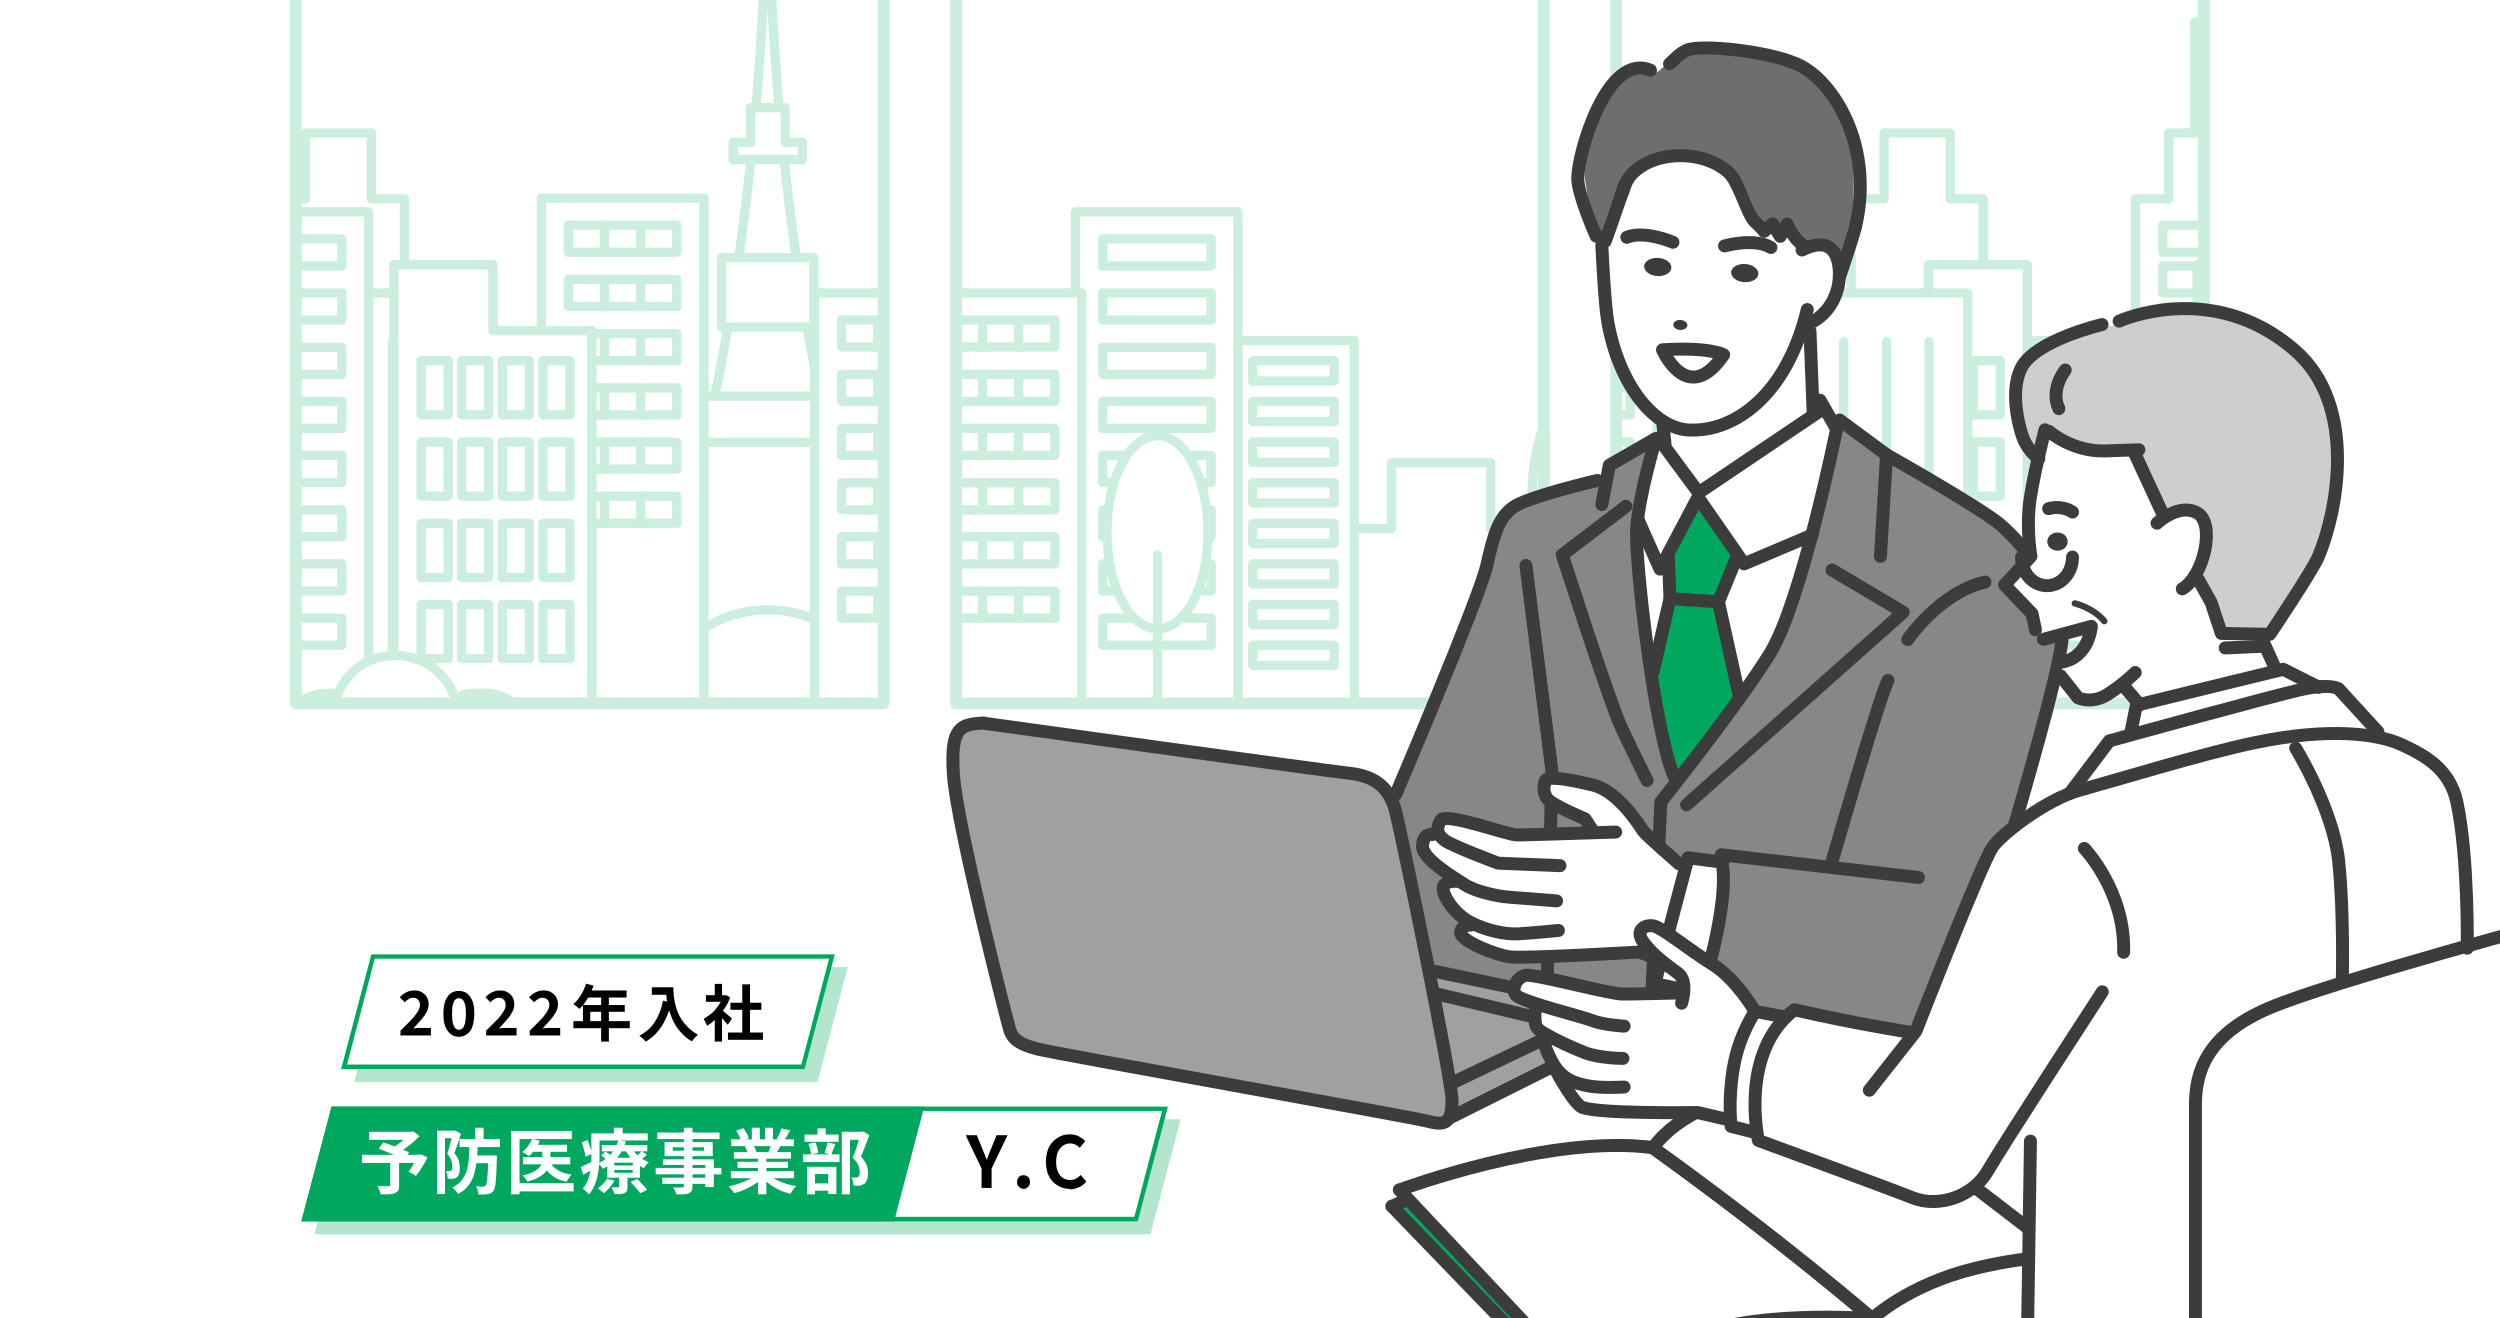 <?xml version="1.0" encoding="UTF-8"?>
<svg id="b" xmlns="http://www.w3.org/2000/svg" xmlns:xlink="http://www.w3.org/1999/xlink" version="1.1" viewBox="0 0 1100 580">
  <defs>
    <style>
      .cls-1 {
        clip-path: url(#clippath);
      }

      .cls-2, .cls-3, .cls-4, .cls-5, .cls-6 {
        fill: none;
      }

      .cls-2, .cls-7, .cls-8, .cls-9, .cls-10, .cls-11, .cls-12, .cls-13, .cls-14 {
        stroke-width: 0px;
      }

      .cls-15, .cls-16, .cls-3, .cls-4, .cls-17, .cls-18, .cls-5, .cls-6 {
        stroke-linecap: round;
        stroke-linejoin: round;
      }

      .cls-15, .cls-3, .cls-4 {
        stroke: #00a85f;
      }

      .cls-15, .cls-4 {
        stroke-width: 4.1px;
      }

      .cls-15, .cls-17, .cls-13 {
        fill: #fff;
      }

      .cls-16, .cls-17, .cls-18, .cls-5, .cls-6 {
        stroke: #3c3c3c;
      }

      .cls-16, .cls-17, .cls-18, .cls-6 {
        stroke-width: 5.7px;
      }

      .cls-16, .cls-9 {
        fill: #00a85f;
      }

      .cls-3 {
        stroke-width: 5.2px;
      }

      .cls-19 {
        clip-path: url(#clippath-1);
      }

      .cls-20 {
        clip-path: url(#clippath-3);
      }

      .cls-21 {
        clip-path: url(#clippath-2);
      }

      .cls-7 {
        fill: #000;
      }

      .cls-8 {
        fill: #6e6e6e;
      }

      .cls-10 {
        fill: #878787;
      }

      .cls-22 {
        opacity: .2;
      }

      .cls-23 {
        opacity: .3;
      }

      .cls-11 {
        fill: #3c3c3c;
      }

      .cls-12 {
        fill: #cdcecd;
      }

      .cls-18 {
        fill: #a0a0a0;
      }

      .cls-5 {
        stroke-width: 2.8px;
      }

      .cls-14 {
        fill: url(#h);
      }
    </style>
    <clipPath id="clippath">
      <rect class="cls-2" width="1100" height="580"/>
    </clipPath>
    <clipPath id="clippath-1">
      <rect class="cls-2" x="420.7" y="-40" width="258.6" height="349.5"/>
    </clipPath>
    <clipPath id="clippath-2">
      <rect class="cls-2" x="130.2" y="-40" width="258.6" height="349.5"/>
    </clipPath>
    <clipPath id="clippath-3">
      <rect class="cls-2" x="711.1" y="-40" width="258.6" height="349.5"/>
    </clipPath>
    <pattern id="h" x="0" y="0" width="16" height="16" patternTransform="translate(-12952.3 -12444.5) rotate(-45) scale(.5 -.5)" patternUnits="userSpaceOnUse" viewBox="0 0 16 16">
      <g>
        <rect class="cls-2" width="16" height="16"/>
        <rect class="cls-2" width="16" height="16"/>
        <circle class="cls-9" cx="8" cy="8" r="4.5"/>
      </g>
    </pattern>
  </defs>
  <g class="cls-1">
    <g>
      <g class="cls-22">
        <g class="cls-19">
          <g>
            <polygon class="cls-15" points="612.3 232.6 612.3 203.6 655.9 203.6 655.9 232.6 692.2 232.6 692.2 319.7 655.9 319.7 612.3 319.7 576.1 319.7 576.1 232.6 612.3 232.6"/>
            <rect class="cls-15" x="542.3" y="149.8" width="53.6" height="169.9"/>
            <rect class="cls-15" x="551.2" y="158.7" width="35.8" height="8.9"/>
            <rect class="cls-15" x="551.2" y="176.6" width="35.8" height="8.9"/>
            <rect class="cls-15" x="551.2" y="194.5" width="35.8" height="8.9"/>
            <rect class="cls-15" x="551.2" y="212.4" width="35.8" height="8.9"/>
            <rect class="cls-15" x="551.2" y="230.3" width="35.8" height="8.9"/>
            <rect class="cls-15" x="551.2" y="248.1" width="35.8" height="8.9"/>
            <rect class="cls-15" x="551.2" y="266" width="35.8" height="8.9"/>
            <rect class="cls-15" x="551.2" y="283.9" width="35.8" height="8.9"/>
            <rect class="cls-15" x="708.1" y="99.7" width="82.5" height="220"/>
            <rect class="cls-15" x="758.5" y="113.4" width="18.3" height="13.8"/>
            <rect class="cls-15" x="740.2" y="113.4" width="18.3" height="13.8"/>
            <rect class="cls-15" x="721.8" y="113.4" width="18.3" height="13.8"/>
            <rect class="cls-15" x="758.5" y="140.9" width="18.3" height="13.8"/>
            <rect class="cls-15" x="740.2" y="140.9" width="18.3" height="13.8"/>
            <rect class="cls-15" x="721.8" y="140.9" width="18.3" height="13.8"/>
            <rect class="cls-15" x="758.5" y="168.4" width="18.3" height="13.8"/>
            <rect class="cls-15" x="740.2" y="168.4" width="18.3" height="13.8"/>
            <rect class="cls-15" x="721.8" y="168.4" width="18.3" height="13.8"/>
            <rect class="cls-15" x="758.5" y="195.9" width="18.3" height="13.8"/>
            <rect class="cls-15" x="740.2" y="195.9" width="18.3" height="13.8"/>
            <rect class="cls-15" x="721.8" y="195.9" width="18.3" height="13.8"/>
            <rect class="cls-15" x="758.5" y="223.4" width="18.3" height="13.8"/>
            <rect class="cls-15" x="740.2" y="223.4" width="18.3" height="13.8"/>
            <rect class="cls-15" x="721.8" y="223.4" width="18.3" height="13.8"/>
            <rect class="cls-15" x="758.5" y="250.9" width="18.3" height="13.8"/>
            <rect class="cls-15" x="740.2" y="250.9" width="18.3" height="13.8"/>
            <rect class="cls-15" x="721.8" y="250.9" width="18.3" height="13.8"/>
            <rect class="cls-15" x="473.2" y="93.2" width="71.5" height="226.5"/>
            <rect class="cls-15" x="485.2" y="105.1" width="47.7" height="11.9"/>
            <rect class="cls-15" x="485.2" y="128.9" width="47.7" height="11.9"/>
            <rect class="cls-15" x="485.2" y="152.8" width="47.7" height="11.9"/>
            <rect class="cls-15" x="485.2" y="176.6" width="47.7" height="11.9"/>
            <rect class="cls-15" x="485.2" y="200.4" width="47.7" height="11.9"/>
            <rect class="cls-15" x="485.2" y="224.3" width="47.7" height="11.9"/>
            <rect class="cls-15" x="485.2" y="248.1" width="47.7" height="11.9"/>
            <rect class="cls-15" x="485.2" y="272" width="47.7" height="11.9"/>
            <rect class="cls-15" x="404.5" y="128.9" width="71.5" height="190.7"/>
            <rect class="cls-15" x="416.4" y="140.8" width="15.9" height="11.9"/>
            <rect class="cls-15" x="432.3" y="140.8" width="15.9" height="11.9"/>
            <rect class="cls-15" x="448.2" y="140.8" width="15.9" height="11.9"/>
            <rect class="cls-15" x="416.4" y="164.7" width="15.9" height="11.9"/>
            <rect class="cls-15" x="432.3" y="164.7" width="15.9" height="11.9"/>
            <rect class="cls-15" x="448.2" y="164.7" width="15.9" height="11.9"/>
            <rect class="cls-15" x="416.4" y="188.5" width="15.9" height="11.9"/>
            <rect class="cls-15" x="432.3" y="188.5" width="15.9" height="11.9"/>
            <rect class="cls-15" x="448.2" y="188.5" width="15.9" height="11.9"/>
            <rect class="cls-15" x="416.4" y="212.4" width="15.9" height="11.9"/>
            <rect class="cls-15" x="432.3" y="212.4" width="15.9" height="11.9"/>
            <rect class="cls-15" x="448.2" y="212.4" width="15.9" height="11.9"/>
            <rect class="cls-15" x="416.4" y="236.2" width="15.9" height="11.9"/>
            <rect class="cls-15" x="432.3" y="236.2" width="15.9" height="11.9"/>
            <rect class="cls-15" x="448.2" y="236.2" width="15.9" height="11.9"/>
            <rect class="cls-15" x="416.4" y="260.1" width="15.9" height="11.9"/>
            <rect class="cls-15" x="432.3" y="260.1" width="15.9" height="11.9"/>
            <rect class="cls-15" x="448.2" y="260.1" width="15.9" height="11.9"/>
            <path class="cls-13" d="M700,267.4c-14.5,0-25.9-21.8-25.9-49.7s11.4-49.7,25.9-49.7,25.9,21.8,25.9,49.7-11.4,49.7-25.9,49.7Z"/>
            <path class="cls-9" d="M700,170c13.2,0,23.8,21.4,23.8,47.7s-10.7,47.7-23.8,47.7-23.8-21.4-23.8-47.7,10.7-47.7,23.8-47.7M700,165.9c-8,0-15.3,5.8-20.5,16.2-4.8,9.6-7.4,22.2-7.4,35.5s2.6,26,7.4,35.5c5.2,10.5,12.5,16.2,20.5,16.2s15.3-5.8,20.5-16.2c4.8-9.6,7.4-22.2,7.4-35.5s-2.6-26-7.4-35.5c-5.2-10.5-12.5-16.2-20.5-16.2h0Z"/>
            <line class="cls-4" x1="700" y1="229.6" x2="700" y2="324.9"/>
            <path class="cls-13" d="M509.3,276.5c-12.5,0-22.2-18.6-22.2-42.4s9.8-42.4,22.2-42.4,22.2,18.6,22.2,42.4-9.8,42.4-22.2,42.4h0Z"/>
            <path class="cls-9" d="M509.3,193.8c11.1,0,20.2,18.1,20.2,40.4s-9,40.4-20.2,40.4-20.2-18.1-20.2-40.4,9-40.4,20.2-40.4M509.3,189.7c-7,0-13.4,5-17.9,14.1-4.1,8.2-6.3,19-6.3,30.4s2.2,22.2,6.3,30.4c4.5,9.1,10.9,14.1,17.9,14.1s13.4-5,17.9-14.1c4.1-8.2,6.3-19,6.3-30.4s-2.2-22.2-6.3-30.4c-4.5-9.1-10.9-14.1-17.9-14.1h0Z"/>
            <line class="cls-4" x1="509.3" y1="244.2" x2="509.3" y2="324.9"/>
          </g>
        </g>
        <g class="cls-21">
          <g>
            <polygon class="cls-15" points="163.4 87.5 163.4 58.5 134.4 58.5 134.4 87.5 119.8 87.5 119.8 319.7 177.9 319.7 177.9 87.5 163.4 87.5"/>
            <path class="cls-15" d="M269.3,319.7h17.1c0-28.4,23-51.4,51.4-51.4s51.4,23,51.4,51.4h17.1s-68.6-128.5-68.6-394.1c0,265.6-68.5,394.1-68.5,394.1h0Z"/>
            <rect class="cls-15" x="307.4" y="174.3" width="60.9" height="20.3"/>
            <rect class="cls-15" x="317.5" y="113.4" width="40.6" height="30.5"/>
            <polygon class="cls-15" points="345.5 62.6 345.5 47.4 330.2 47.4 330.2 62.6 322.6 62.6 322.6 70.2 330.2 70.2 345.5 70.2 353.1 70.2 353.1 62.6 345.5 62.6"/>
            <rect class="cls-15" x="358.4" y="128.9" width="71.5" height="190.7"/>
            <rect class="cls-15" x="370.3" y="140.8" width="15.9" height="11.9"/>
            <rect class="cls-15" x="386.2" y="140.8" width="15.9" height="11.9"/>
            <rect class="cls-15" x="402.1" y="140.8" width="15.9" height="11.9"/>
            <rect class="cls-15" x="370.3" y="164.7" width="15.9" height="11.9"/>
            <rect class="cls-15" x="386.2" y="164.7" width="15.9" height="11.9"/>
            <rect class="cls-15" x="402.1" y="164.7" width="15.9" height="11.9"/>
            <rect class="cls-15" x="370.3" y="188.5" width="15.9" height="11.9"/>
            <rect class="cls-15" x="386.2" y="188.5" width="15.9" height="11.9"/>
            <rect class="cls-15" x="402.1" y="188.5" width="15.9" height="11.9"/>
            <rect class="cls-15" x="370.3" y="212.4" width="15.9" height="11.9"/>
            <rect class="cls-15" x="386.2" y="212.4" width="15.9" height="11.9"/>
            <rect class="cls-15" x="402.1" y="212.4" width="15.9" height="11.9"/>
            <rect class="cls-15" x="370.3" y="236.2" width="15.9" height="11.9"/>
            <rect class="cls-15" x="386.2" y="236.2" width="15.9" height="11.9"/>
            <rect class="cls-15" x="402.1" y="236.2" width="15.9" height="11.9"/>
            <rect class="cls-15" x="370.3" y="260.1" width="15.9" height="11.9"/>
            <rect class="cls-15" x="386.2" y="260.1" width="15.9" height="11.9"/>
            <rect class="cls-15" x="402.1" y="260.1" width="15.9" height="11.9"/>
            <rect class="cls-15" x="238.2" y="87.2" width="71.5" height="232.4"/>
            <rect class="cls-15" x="250.1" y="99.1" width="15.9" height="11.9"/>
            <rect class="cls-15" x="266" y="99.1" width="15.9" height="11.9"/>
            <rect class="cls-15" x="281.9" y="99.1" width="15.9" height="11.9"/>
            <rect class="cls-15" x="250.1" y="123" width="15.9" height="11.9"/>
            <rect class="cls-15" x="266" y="123" width="15.9" height="11.9"/>
            <rect class="cls-15" x="281.9" y="123" width="15.9" height="11.9"/>
            <rect class="cls-15" x="250.1" y="146.8" width="15.9" height="11.9"/>
            <rect class="cls-15" x="266" y="146.8" width="15.9" height="11.9"/>
            <rect class="cls-15" x="281.9" y="146.8" width="15.9" height="11.9"/>
            <rect class="cls-15" x="250.1" y="170.7" width="15.9" height="11.9"/>
            <rect class="cls-15" x="266" y="170.7" width="15.9" height="11.9"/>
            <rect class="cls-15" x="281.9" y="170.7" width="15.9" height="11.9"/>
            <rect class="cls-15" x="250.1" y="194.5" width="15.9" height="11.9"/>
            <rect class="cls-15" x="266" y="194.5" width="15.9" height="11.9"/>
            <rect class="cls-15" x="281.9" y="194.5" width="15.9" height="11.9"/>
            <rect class="cls-15" x="250.1" y="218.3" width="15.9" height="11.9"/>
            <rect class="cls-15" x="266" y="218.3" width="15.9" height="11.9"/>
            <rect class="cls-15" x="281.9" y="218.3" width="15.9" height="11.9"/>
            <rect class="cls-15" x="118.1" y="128.9" width="71.5" height="190.7"/>
            <line class="cls-4" x1="135" y1="150.4" x2="135" y2="319.7"/>
            <line class="cls-4" x1="153.8" y1="150.4" x2="153.8" y2="319.7"/>
            <line class="cls-4" x1="172.6" y1="150.4" x2="172.6" y2="319.7"/>
            <polygon class="cls-15" points="216.9 116.5 216.9 145.5 260.4 145.5 260.4 319.7 173.3 319.7 173.3 160 173.3 145.5 173.3 116.5 216.9 116.5"/>
            <rect class="cls-15" x="238.9" y="158.7" width="11.9" height="23.8"/>
            <rect class="cls-15" x="221" y="158.7" width="11.9" height="23.8"/>
            <rect class="cls-15" x="203.1" y="158.7" width="11.9" height="23.8"/>
            <rect class="cls-15" x="185.3" y="158.7" width="11.9" height="23.8"/>
            <rect class="cls-15" x="238.9" y="194.5" width="11.9" height="23.8"/>
            <rect class="cls-15" x="221" y="194.5" width="11.9" height="23.8"/>
            <rect class="cls-15" x="203.1" y="194.5" width="11.9" height="23.8"/>
            <rect class="cls-15" x="185.3" y="194.5" width="11.9" height="23.8"/>
            <rect class="cls-15" x="238.9" y="230.3" width="11.9" height="23.8"/>
            <rect class="cls-15" x="221" y="230.3" width="11.9" height="23.8"/>
            <rect class="cls-15" x="203.1" y="230.3" width="11.9" height="23.8"/>
            <rect class="cls-15" x="185.3" y="230.3" width="11.9" height="23.8"/>
            <rect class="cls-15" x="238.9" y="266" width="11.9" height="23.8"/>
            <rect class="cls-15" x="221" y="266" width="11.9" height="23.8"/>
            <rect class="cls-15" x="203.1" y="266" width="11.9" height="23.8"/>
            <rect class="cls-15" x="185.3" y="266" width="11.9" height="23.8"/>
            <rect class="cls-15" x="90.7" y="93.2" width="71.5" height="226.5"/>
            <rect class="cls-15" x="102.7" y="105.1" width="47.7" height="11.9"/>
            <rect class="cls-15" x="102.7" y="128.9" width="47.7" height="11.9"/>
            <rect class="cls-15" x="102.7" y="152.8" width="47.7" height="11.9"/>
            <rect class="cls-15" x="102.7" y="176.6" width="47.7" height="11.9"/>
            <rect class="cls-15" x="102.7" y="200.4" width="47.7" height="11.9"/>
            <rect class="cls-15" x="102.7" y="224.3" width="47.7" height="11.9"/>
            <rect class="cls-15" x="102.7" y="248.1" width="47.7" height="11.9"/>
            <rect class="cls-15" x="102.7" y="272" width="47.7" height="11.9"/>
            <path class="cls-15" d="M235.5,324.9c-1.5-11.2-11.1-19.9-22.8-19.9s-8.5,1.2-12.1,3.4c-3.3-11.5-13.9-20-26.5-20s-21.3,7-25.5,17c-1.4-.3-2.8-.4-4.2-.4-8.4,0-15.7,4.8-19.3,11.9-2.7-1.5-5.8-2.4-9.1-2.4-7.4,0-13.7,4.2-16.8,10.4"/>
          </g>
        </g>
        <rect class="cls-3" x="130.2" y="-40" width="258.6" height="349.5"/>
        <rect class="cls-3" x="420.7" y="-40" width="258.6" height="349.5"/>
        <g class="cls-20">
          <g>
            <polygon class="cls-15" points="685.1 232.6 685.1 203.6 641.5 203.6 641.5 232.6 605.2 232.6 605.2 319.7 641.5 319.7 685.1 319.7 721.3 319.7 721.3 232.6 685.1 232.6"/>
            <polygon class="cls-15" points="858.1 87.5 858.1 58.5 829 58.5 829 87.5 814.5 87.5 814.5 319.7 872.6 319.7 872.6 87.5 858.1 87.5"/>
            <rect class="cls-15" x="881.8" y="149.8" width="53.6" height="169.9"/>
            <rect class="cls-15" x="890.7" y="158.7" width="35.8" height="8.9"/>
            <rect class="cls-15" x="890.7" y="176.6" width="35.8" height="8.9"/>
            <rect class="cls-15" x="890.7" y="194.5" width="35.8" height="8.9"/>
            <rect class="cls-15" x="890.7" y="212.4" width="35.8" height="8.9"/>
            <rect class="cls-15" x="890.7" y="230.3" width="35.8" height="8.9"/>
            <rect class="cls-15" x="890.7" y="248.1" width="35.8" height="8.9"/>
            <rect class="cls-15" x="890.7" y="266" width="35.8" height="8.9"/>
            <rect class="cls-15" x="890.7" y="283.9" width="35.8" height="8.9"/>
            <polygon class="cls-15" points="983.2 87.5 983.2 58.5 971.7 58.5 971.7 9.7 965.7 9.7 965.7 58.5 954.2 58.5 954.2 87.5 939.6 87.5 939.6 319.7 997.7 319.7 997.7 87.5 983.2 87.5"/>
            <rect class="cls-15" x="951.6" y="99.1" width="35.8" height="11.9"/>
            <rect class="cls-15" x="951.6" y="117" width="35.8" height="11.9"/>
            <rect class="cls-15" x="951.6" y="134.9" width="35.8" height="11.9"/>
            <rect class="cls-15" x="951.6" y="152.8" width="35.8" height="11.9"/>
            <rect class="cls-15" x="951.6" y="170.7" width="35.8" height="11.9"/>
            <rect class="cls-15" x="951.6" y="188.5" width="35.8" height="11.9"/>
            <rect class="cls-15" x="951.6" y="206.4" width="35.8" height="11.9"/>
            <rect class="cls-15" x="951.6" y="224.3" width="35.8" height="11.9"/>
            <rect class="cls-15" x="951.6" y="242.2" width="35.8" height="11.9"/>
            <rect class="cls-15" x="951.6" y="260.1" width="35.8" height="11.9"/>
            <polygon class="cls-15" points="848.5 116.5 848.5 145.5 805 145.5 805 319.7 892 319.7 892 160 892 145.5 892 116.5 848.5 116.5"/>
            <rect class="cls-15" x="814.6" y="158.7" width="11.9" height="23.8"/>
            <rect class="cls-15" x="832.4" y="158.7" width="11.9" height="23.8"/>
            <rect class="cls-15" x="850.3" y="158.7" width="11.9" height="23.8"/>
            <rect class="cls-15" x="868.2" y="158.7" width="11.9" height="23.8"/>
            <rect class="cls-15" x="814.6" y="194.5" width="11.9" height="23.8"/>
            <rect class="cls-15" x="832.4" y="194.5" width="11.9" height="23.8"/>
            <rect class="cls-15" x="850.3" y="194.5" width="11.9" height="23.8"/>
            <rect class="cls-15" x="868.2" y="194.5" width="11.9" height="23.8"/>
            <rect class="cls-15" x="814.6" y="230.3" width="11.9" height="23.8"/>
            <rect class="cls-15" x="832.4" y="230.3" width="11.9" height="23.8"/>
            <rect class="cls-15" x="850.3" y="230.3" width="11.9" height="23.8"/>
            <rect class="cls-15" x="868.2" y="230.3" width="11.9" height="23.8"/>
            <rect class="cls-15" x="814.6" y="266" width="11.9" height="23.8"/>
            <rect class="cls-15" x="832.4" y="266" width="11.9" height="23.8"/>
            <rect class="cls-15" x="850.3" y="266" width="11.9" height="23.8"/>
            <rect class="cls-15" x="868.2" y="266" width="11.9" height="23.8"/>
            <rect class="cls-15" x="996.6" y="149.8" width="53.6" height="169.9"/>
            <rect class="cls-15" x="1005.6" y="158.7" width="35.8" height="8.9"/>
            <rect class="cls-15" x="1005.6" y="176.6" width="35.8" height="8.9"/>
            <rect class="cls-15" x="1005.6" y="194.5" width="35.8" height="8.9"/>
            <rect class="cls-15" x="1005.6" y="212.4" width="35.8" height="8.9"/>
            <rect class="cls-15" x="1005.6" y="230.3" width="35.8" height="8.9"/>
            <rect class="cls-15" x="1005.6" y="248.1" width="35.8" height="8.9"/>
            <rect class="cls-15" x="1005.6" y="266" width="35.8" height="8.9"/>
            <rect class="cls-15" x="1005.6" y="283.9" width="35.8" height="8.9"/>
            <rect class="cls-15" x="725" y="99.7" width="82.5" height="220"/>
            <rect class="cls-15" x="775.5" y="113.4" width="18.3" height="13.8"/>
            <rect class="cls-15" x="757.1" y="113.4" width="18.3" height="13.8"/>
            <rect class="cls-15" x="738.8" y="113.4" width="18.3" height="13.8"/>
            <rect class="cls-15" x="775.5" y="140.9" width="18.3" height="13.8"/>
            <rect class="cls-15" x="757.1" y="140.9" width="18.3" height="13.8"/>
            <rect class="cls-15" x="738.8" y="140.9" width="18.3" height="13.8"/>
            <rect class="cls-15" x="775.5" y="168.4" width="18.3" height="13.8"/>
            <rect class="cls-15" x="757.1" y="168.4" width="18.3" height="13.8"/>
            <rect class="cls-15" x="738.8" y="168.4" width="18.3" height="13.8"/>
            <rect class="cls-15" x="775.5" y="195.9" width="18.3" height="13.8"/>
            <rect class="cls-15" x="757.1" y="195.9" width="18.3" height="13.8"/>
            <rect class="cls-15" x="738.8" y="195.9" width="18.3" height="13.8"/>
            <rect class="cls-15" x="775.5" y="223.4" width="18.3" height="13.8"/>
            <rect class="cls-15" x="757.1" y="223.4" width="18.3" height="13.8"/>
            <rect class="cls-15" x="738.8" y="223.4" width="18.3" height="13.8"/>
            <rect class="cls-15" x="775.5" y="250.9" width="18.3" height="13.8"/>
            <rect class="cls-15" x="757.1" y="250.9" width="18.3" height="13.8"/>
            <rect class="cls-15" x="738.8" y="250.9" width="18.3" height="13.8"/>
            <rect class="cls-15" x="657.6" y="87.2" width="71.5" height="232.4"/>
            <rect class="cls-15" x="701.4" y="99.1" width="15.9" height="11.9"/>
            <rect class="cls-15" x="685.5" y="99.1" width="15.9" height="11.9"/>
            <rect class="cls-15" x="669.6" y="99.1" width="15.9" height="11.9"/>
            <rect class="cls-15" x="701.4" y="123" width="15.9" height="11.9"/>
            <rect class="cls-15" x="685.5" y="123" width="15.9" height="11.9"/>
            <rect class="cls-15" x="669.6" y="123" width="15.9" height="11.9"/>
            <rect class="cls-15" x="701.4" y="146.8" width="15.9" height="11.9"/>
            <rect class="cls-15" x="685.5" y="146.8" width="15.9" height="11.9"/>
            <rect class="cls-15" x="669.6" y="146.8" width="15.9" height="11.9"/>
            <rect class="cls-15" x="701.4" y="170.7" width="15.9" height="11.9"/>
            <rect class="cls-15" x="685.5" y="170.7" width="15.9" height="11.9"/>
            <rect class="cls-15" x="669.6" y="170.7" width="15.9" height="11.9"/>
            <rect class="cls-15" x="701.4" y="194.5" width="15.9" height="11.9"/>
            <rect class="cls-15" x="685.5" y="194.5" width="15.9" height="11.9"/>
            <rect class="cls-15" x="669.6" y="194.5" width="15.9" height="11.9"/>
            <rect class="cls-15" x="701.4" y="218.3" width="15.9" height="11.9"/>
            <rect class="cls-15" x="685.5" y="218.3" width="15.9" height="11.9"/>
            <rect class="cls-15" x="669.6" y="218.3" width="15.9" height="11.9"/>
            <polygon class="cls-15" points="966.7 116.5 966.7 145.5 923.1 145.5 923.1 319.7 1010.2 319.7 1010.2 160 1010.2 145.5 1010.2 116.5 966.7 116.5"/>
            <rect class="cls-15" x="932.7" y="158.7" width="11.9" height="23.8"/>
            <rect class="cls-15" x="950.6" y="158.7" width="11.9" height="23.8"/>
            <rect class="cls-15" x="968.5" y="158.7" width="11.9" height="23.8"/>
            <rect class="cls-15" x="986.4" y="158.7" width="11.9" height="23.8"/>
            <rect class="cls-15" x="932.7" y="194.5" width="11.9" height="23.8"/>
            <rect class="cls-15" x="950.6" y="194.5" width="11.9" height="23.8"/>
            <rect class="cls-15" x="968.5" y="194.5" width="11.9" height="23.8"/>
            <rect class="cls-15" x="986.4" y="194.5" width="11.9" height="23.8"/>
            <rect class="cls-15" x="932.7" y="230.3" width="11.9" height="23.8"/>
            <rect class="cls-15" x="950.6" y="230.3" width="11.9" height="23.8"/>
            <rect class="cls-15" x="968.5" y="230.3" width="11.9" height="23.8"/>
            <rect class="cls-15" x="986.4" y="230.3" width="11.9" height="23.8"/>
            <rect class="cls-15" x="932.7" y="266" width="11.9" height="23.8"/>
            <rect class="cls-15" x="950.6" y="266" width="11.9" height="23.8"/>
            <rect class="cls-15" x="968.5" y="266" width="11.9" height="23.8"/>
            <rect class="cls-15" x="986.4" y="266" width="11.9" height="23.8"/>
            <rect class="cls-15" x="794.3" y="128.9" width="71.5" height="190.7"/>
            <line class="cls-4" x1="848.8" y1="150.4" x2="848.8" y2="319.7"/>
            <line class="cls-4" x1="830" y1="150.4" x2="830" y2="319.7"/>
            <line class="cls-4" x1="811.2" y1="150.4" x2="811.2" y2="319.7"/>
            <path class="cls-13" d="M668,287.2c-10.1,0-17.9-14.9-17.9-33.8s7.9-33.8,17.9-33.8,17.9,14.9,17.9,33.8-7.9,33.8-17.9,33.8Z"/>
            <path class="cls-9" d="M668,221.6c8.8,0,15.9,14.2,15.9,31.8s-7.1,31.8-15.9,31.8-15.9-14.2-15.9-31.8,7.1-31.8,15.9-31.8M668,217.5c-5.9,0-11.2,4.1-14.9,11.6-3.3,6.6-5.1,15.2-5.1,24.3s1.8,17.8,5.1,24.3c3.7,7.5,9,11.6,14.9,11.6s11.2-4.1,14.9-11.6c3.3-6.6,5.1-15.2,5.1-24.3s-1.8-17.8-5.1-24.3c-3.7-7.5-9-11.6-14.9-11.6h0Z"/>
            <line class="cls-4" x1="668" y1="261.4" x2="668" y2="324.9"/>
            <path class="cls-15" d="M662,324.9c-1.1-9.8-8.5-17.6-18.1-19.3-4.5-9-13.8-15.1-24.6-15.1s-21.5,7.2-25.5,17.3c-6.7,3.1-11.5,9.5-12.3,17.1"/>
          </g>
        </g>
        <rect class="cls-3" x="711.1" y="-40" width="258.6" height="349.5"/>
      </g>
      <path class="cls-10" d="M733.4,190.8l-24,12-4,9-35.5,8.5s-10,8-14.5,24.5-44,112.5-44,112.5l10,77.5,111.5,27,103.5-4.5s20.5-7.5,24-11.5,10.5-24.5,10.5-24.5c0,0,38-136.5,38-138s-3-40.5-43.5-63-64.5-41-64.5-41l-67.5,11.5h0Z"/>
      <path class="cls-13" d="M730.4,168.8l.3,26.7-2.7,1.7s-8.3,19-7.7,37.3c.7,18.3,7,71,7,71l34.7,7s25-32.7,31.7-63c6.7-30.3,14.3-58.7,14.3-58.7l-10.7-20.7-2.7-42.3-64.3,41h0Z"/>
      <path class="cls-9" d="M747.4,216.8l-16.3,30.7,3.3,15-7.7,29.3s5.3,45,11.7,52.3c12.7-17,28.3-36.7,28.3-36.7l-11-44.3,9-19.7-17.3-26.7h0Z"/>
      <path class="cls-13" d="M797.2,106.3c-3.9,55.9-25.6,83.7-52.3,81.8-29.9-2.1-44.2-34.4-40.4-88.3,3-42.7,25.9-71.6,51.5-69.8s44.2,33.7,41.2,76.3h0Z"/>
      <path class="cls-8" d="M763.8,76.2c4.6,4.2,8.2,18.5,11.5,21.6,3.3,3,4.1,4.3,4.1,4.3l3.7-3.3,2.4,4.9,2.8-2.6,7.2,9.2,8.4-1,9.5,5.1s5-42.7,0-55-13.9-27.2-22-30.5-43.3-9.4-49.2-6.7c-5.9,2.8-12.7,9.4-12.7,9.4,0,0-11.1-1.5-18.6,5.9-7.5,7.4-14.5,28.4-14.1,35.6.4,7.2,3.7,23.9,3.7,23.9l2,6.9s4.4.8,4,2.2c-.4,1.4,8.8-15.4,11.1-23.1,4.9-16.3,32.4-19.3,46.3-6.9h0Z"/>
      <path class="cls-6" d="M795.6,110.2l12.2,16.4s7.2-21.2,8.5-26.3c8.3-34.3-8.2-62.7-23.6-71.1-12.1-6.6-44.6-9.9-50.5-7.1-3.5,1.6-5.3,4-7.6,6"/>
      <path class="cls-6" d="M726.2,30.9c-19-8.1-32,36.4-32,47.6,0,7.2,8.1,25.4,8.1,25.4,0,0,4.4.8,4,2.2-.4,1.4,5.5-15.1,7.8-22.7,4.9-16.3,32.7-19.9,46.5-7.5,4.6,4.2,8.2,18.5,11.5,21.6,3.3,3,4.1,4.3,4.1,4.3l3.7-3.3,3.4,5.5,3-5.4s3,6.8,7,9.2"/>
      <path class="cls-13" d="M792.1,141.4s11.1-4.2,14.2-11.2c3-6.9,1.3-35.1-17.2-15.8"/>
      <path class="cls-6" d="M795.2,136.2c-9.1,38-32.3,54-52.1,53-15-.7-30.5-19.3-35.6-47.1-1.4-7.8-2.4-28.3-2.7-34.3"/>
      <path class="cls-6" d="M794,143.1s11.1-2.8,14.6-16.3c1.9-7.5,1.2-25.3-15.7-16.8"/>
      <ellipse class="cls-11" cx="729.7" cy="117.5" rx="4" ry="6" transform="translate(561.3 837.2) rotate(-86)"/>
      <path class="cls-6" d="M736.1,106.6s-12.4-5.4-20.3-2.2"/>
      <ellipse class="cls-11" cx="768" cy="120.2" rx="4" ry="6" transform="translate(594.2 877.9) rotate(-86)"/>
      <path class="cls-6" d="M758.8,108.2s13.1-3.7,20.4.7"/>
      <ellipse class="cls-11" cx="739.5" cy="143.1" rx="2.2" ry="3.1" transform="translate(545 870.7) rotate(-86)"/>
      <path class="cls-17" d="M731.5,153.9s11,25.5,26.9,2.2c0,0-5.8-3.5-26.9-2.2Z"/>
      <line class="cls-6" x1="732.6" y1="195.1" x2="731.6" y2="186"/>
      <line class="cls-6" x1="796.4" y1="145.8" x2="797.8" y2="182"/>
      <polyline class="cls-6" points="730 193.3 747.4 216.8 801.1 180.6"/>
      <path class="cls-6" d="M800.8,176.1l7.3,12.7s-15.3,76-29.3,98.7-48,65.3-48,65.3l-4,84"/>
      <path class="cls-6" d="M736.8,342.1c-8.7-19.3-17.3-94-16.7-108.7.7-14.7,8.5-40.5,8.5-40.5l-20.5,11.8-3.3,17.3"/>
      <polyline class="cls-6" points="809.4 184.8 830.1 200.1 827.4 244.8"/>
      <polyline class="cls-6" points="806.1 250.8 837.4 269.4 742.1 354.1"/>
      <path class="cls-6" d="M715.4,222.8l-28,21.3s20.7,64.7,26,76c5.3,11.3,11.3,23.3,11.3,23.3"/>
      <polyline class="cls-6" points="671.4 248.8 682.8 338.8 680.8 430.8"/>
      <path class="cls-13" d="M759.4,380.4l-16.7-3-3,4.3-21.7-20.7s-4-12-11.3-14-21.3-5.7-23.7-5-5.3,5.3-5,7.3,17.3,10,17.3,10l3,7-29.7,1.7-33-8.7-3.3,6.7-5.7,3.7-.7,3.3,13,13.7-3.3,4.7,8.3,13-1.4,5.8s17,9.5,22.7,10.5,64.3-1,64.3-1l-2,15.3,21.3,4.3s10.7-30.3,10.3-59h0Z"/>
      <path class="cls-6" d="M830.1,200.1s41.3,23.3,50,30.7,28,29.3,27.3,49.3-40,144.7-41.3,154-20.7,23.3-38,22-80.7-15.3-80.7-15.3c0,0,12.7-38,10.7-58.7"/>
      <line class="cls-6" x1="757.4" y1="376.1" x2="844.1" y2="386.1"/>
      <path class="cls-6" d="M805.4,381.4s21.3-74,25.3-82"/>
      <path class="cls-6" d="M839.4,281.4s14-20.7,34-25.3"/>
      <polyline class="cls-6" points="758.1 379.4 742.8 377.4 728.1 432.8 747.4 436.8"/>
      <path class="cls-6" d="M738.8,380.1s-14.7-12.7-16-14.7-10.7-17.3-22-20-20.3-4.2-21-1.6c-.6,2.6-.9,4.7.9,7.5s16.7,9,16.7,9l3.7,5.6"/>
      <path class="cls-6" d="M710.9,366.1s-39.6,1.3-43.5,1.3-31.4-10.1-33.5-6.5c-2.1,3.6-1.7,6.2,1.7,8.8,3.4,2.6,23.6,10.1,23.6,10.1l27.2,1.1"/>
      <path class="cls-6" d="M630.2,367.2s-3.9-.9-4.3,4.9c-.4,5.8,14.4,14.4,18.7,17.2s13.8,5.1,19.8,5.5c6,.4,20.5,1.6,20.5,1.6"/>
      <path class="cls-6" d="M641.8,387.8s-6.4-.7-6.8,2.8,5,11.6,11.9,15.2c6.9,3.6,15.4,5.4,21,5.1s17.8-1.5,17.8-1.5"/>
      <path class="cls-6" d="M647,407.1s-3.9-.4-4.3,3.2,15.4,9.9,21.5,10.7c6,.9,57-2.1,57-2.1l9.2,3.4"/>
      <polyline class="cls-6" points="720.8 228.8 730.4 250.4 747.1 218.8 767.4 248.1 797.4 235.4"/>
      <polyline class="cls-6" points="734.1 245.4 734.8 263.4 756.1 264.8 764.1 245.4"/>
      <line class="cls-6" x1="734.8" y1="263.4" x2="727.4" y2="295.4"/>
      <line class="cls-6" x1="756.1" y1="264.8" x2="765.4" y2="306.8"/>
      <path class="cls-6" d="M702.8,211.4s-31.3,7.3-37.3,12-8,10.7-11.3,25.3c-3.3,14.7-40,100.7-40,100.7"/>
      <polygon class="cls-18" points="638.8 491.4 726.8 447.4 523.4 404.8 448.8 454.8 638.8 491.4"/>
      <polygon class="cls-18" points="619.4 434.3 691.4 451.4 631.4 480.1 619.4 434.3"/>
      <path class="cls-18" d="M432.8,318.1c-10,.7-14.7,1.3-13.3,22.7,1.3,21.3,23.3,107.3,24.7,112,1.3,4.7,4.7,6.7,12,8.7s165.3,30,172.7,32c7.3,2,10,0,10-9.3s-22-116-24.7-126.7c-2.7-10.7-8.7-16-20.7-17.3s-160.7-22-160.7-22h0Z"/>
      <path class="cls-16" d="M612.4,530.8s69.7-32,114.9-25.8c56.7,40.7,96.5,75.2,96.5,75.2,0,0-45.4,5.5-77.4,17.5-27.5,10.3-48.5,21.5-48.5,21.5l-85.5-88.5Z"/>
      <path class="cls-17" d="M615.7,523.6s66.4-24.8,111.5-18.6c56.7,40.7,96.5,75.2,96.5,75.2,0,0-56.7-4.4-82.3,9.7-25.7,14.2-41.6,23-41.6,23l-84.1-89.4h0Z"/>
      <path class="cls-17" d="M810.5,477.6s-60.2-3.5-83.2,27.4c56.7,40.7,96.5,75.2,96.5,75.2,0,0,15.9-15,45.2-22.1,28.5-6.9,40.7-4.4,40.7-4.4l-99.2-76.1Z"/>
      <path class="cls-13" d="M903.4,184.1s-11,29.7-11,40.7,1.1,20.1,1.1,20.1l-11.6,12.6,12.1,12.6,3.7,11.6,21.3-5.7s3,7.7-2.3,11-8.3,4-8.3,4l-1.7,5.3s5.3,11.7,11.7,11.7,14.7-5.3,14.7-5.3l7.3,4.7-4.5,17.3-8,3-18.5,25.5s-27.5,9.5-34,24-32.4,76.4-32.4,76.4l-52.1-8.9-10,2-11-4.5s-10.5-15-19-21.5-22.5-16.5-25-13.5-4,7.5,1,12.5,13,10,13,10l.5,5.5-24.5,1.5-44.5-9s-11.1,5.2.5,13.2c5.4,1.8,4.6,2.6,4.6,2.6v9.1l18.2,34.7,37.5,3.8,26.8.3,7.7,5.9,7,1.3.9,3.7s60.2,25.4,69.4,26.4,25.2-3.5,32-15.2l17.8-28.8-2,113,96-1.5,84.5-110.5,14.1-66.6s.9-78.9-18.6-86.9-25.5-13-25.5-13l-13.4-16.1-15.6-3.9-9-6-3,2-14.5-66-35.3-40.7-48.2-4.4h0Z"/>
      <path class="cls-12" d="M929.1,143.8s-12-1.3-26.3,7.3c-14.3,8.7-18,17-17.7,18.7s1.6,19.5,5.6,24.7c4,5.3,7.7,3.6,7.7,3.6l1.7-8s14.7,11.3,36.7,8c8.7,14.7,14.3,27.3,14.3,27.3l22.3,40.7,4,12.6,21.3.4s19.7-22,26.3-50.7c6.7-28.7,2-71.7-26.3-83s-45.7-13.7-69.7-1.7h0Z"/>
      <path class="cls-13" d="M966,607.4v-121.3c0-14.2,4.7-30.7,32.3-42.5,27.6-11.8,128.4-38.6,141.1-42.5,12.6-3.9,24.4,3.1,24.4,22.1v134"/>
      <path class="cls-14" d="M966,607.4v-121.3c0-14.2,4.7-30.7,32.3-42.5,27.6-11.8,128.4-38.6,141.1-42.5,12.6-3.9,24.4,3.1,24.4,22.1v134"/>
      <path class="cls-6" d="M966,607.4v-121.3c0-14.2,4.7-30.7,32.3-42.5,27.6-11.8,128.4-38.6,141.1-42.5,12.6-3.9,24.4,3.1,24.4,22.1v134"/>
      <line class="cls-6" x1="891.9" y1="600.3" x2="893.4" y2="502.1"/>
      <path class="cls-6" d="M925,436.4s-44.1,67.8-50.4,78.8c-6.3,11-21.3,16.5-33.1,11.8-11.8-4.7-67.8-25.2-67.8-25.2,0,0-8.7-38.6,15.8-57.5,27.6,6.3,51.5,10,51.5,10"/>
      <path class="cls-6" d="M822.5,479.7l20.5-26s29.2-74.9,33.9-81.2c4.7-6.3,23.9-20.9,38.1-24.8s55.2-16.4,77-20.9c33-6.9,54.4-3.9,64.6.8s21.2,10.6,24.4,25.2c5.2,23.9,4.6,64.4,4.6,64.4"/>
      <path class="cls-6" d="M917.1,373.3s18.1,18.9,17.3,45.7"/>
      <path class="cls-6" d="M1010.1,329.2s16.5,26.8,18.9,49.6c2.4,22.9,1.6,52.8,1.6,52.8"/>
      <path class="cls-6" d="M910.8,348.9l17.3-22.9s74.1-20.5,85.9-22.9c11.8-2.4,15,0,15,0l17.3,18.9"/>
      <polyline class="cls-6" points="937.6 322.1 940 310.3 1004.6 294.5 1020.3 302.4"/>
      <path class="cls-6" d="M785.4,447.5l-13.1-2.5s-7.1,10.1-9.6,24.8-1,25.8-1,25.8l10.7,2.7"/>
      <path class="cls-6" d="M772.2,445s-8.1-14.1-18.7-20.7-20.5-14.9-25.3-16.7c-3.2-1.2-9.6,1-5,7.1,4.5,6.1,10.6,10.1,15.2,13.6s1.5,13.1,1.5,13.1"/>
      <path class="cls-6" d="M738.9,436.9s-19.2.5-24.8.5-34-7.7-41.7-8.3c-4.3-.3-7.9,5.7-5.4,8.7,2.5,3,28.3,9.2,33.4,11.2,5,2,14.2,2.5,14.2,2.5"/>
      <path class="cls-6" d="M675.7,442.5s-1,7.1.5,9.6c1.5,2.5,14.7,8.6,21.2,11.1s16.7,2.5,16.7,2.5"/>
      <path class="cls-6" d="M679.4,456.1s-1.2,2.1,3.3,10.7c4.5,8.6,10.7,9.9,16.2,11s15.7.5,15.7.5"/>
      <path class="cls-6" d="M683.3,468.6s7.6,14.7,12.1,18.2c4.5,3.5,51.5,2.7,51.5,2.7l13.7,3.2"/>
      <path class="cls-6" d="M899.8,189.1s-6,23.2-7,34.3c-1,11.1.8,21.4.8,21.4l-11.6,12.6,12.1,12.6,1.5,7.1"/>
      <path class="cls-6" d="M899.1,281.3l21.1-5.7s-1,14-13.5,15.8"/>
      <path class="cls-6" d="M906.7,297.4l7.6,9.6s6.1,3,13.1-1.5c7.1-4.5,12.1-9.6,12.1-9.6"/>
      <line class="cls-6" x1="935" y1="302.5" x2="941.5" y2="310.1"/>
      <path class="cls-6" d="M924.9,142.8s-29.4,6.9-35.5,19,.6,30.5.6,30.5c0,0,2,5.9,7.1,9.5"/>
      <path class="cls-6" d="M901.6,189.8s10.1,9.1,24.8,8.6l14.7-.5"/>
      <path class="cls-6" d="M939,198.9l14.7,31.8,19.2,34.4,4.5,13.6,21.3.4s18.6-27.7,21.3-34c8.3-19.3,17.8-66.7-10.3-91-36.3-31.5-77.3-12.8-77.3-12.8"/>
      <path class="cls-17" d="M949.1,230.2s9.6-9.1,17.7-4.5c8.1,4.5,3,27.8-6.6,33.4"/>
      <line class="cls-6" x1="979.1" y1="285.1" x2="994.8" y2="284.4"/>
      <line class="cls-6" x1="994.4" y1="279.1" x2="1000.8" y2="293.4"/>
      <path class="cls-6" d="M908.7,162.8s-6.8,8.5-2.8,17"/>
      <path class="cls-6" d="M911.9,245.1c0,7-5,12.6-11.2,12.6s-11.2-5.6-11.2-12.6"/>
      <ellipse class="cls-11" cx="905.3" cy="238.3" rx="4.5" ry="4"/>
      <path class="cls-6" d="M901.4,223.8s5.5-1.8,10.5,1.5"/>
      <path class="cls-5" d="M912.9,265.5s8,1.8,13,7.8"/>
    </g>
  </g>
  <g class="cls-23">
    <polygon class="cls-9" points="359.7 476.1 155.8 476.1 169 425.5 373 425.5 359.7 476.1"/>
  </g>
  <g class="cls-23">
    <polygon class="cls-9" points="506.2 543.1 138.3 543.1 151.5 492.5 519.5 492.5 506.2 543.1"/>
  </g>
  <polygon class="cls-13" points="151.4 469.4 164.1 420.8 366 420.8 353.3 469.4 151.4 469.4"/>
  <path class="cls-9" d="M364.8,421.8l-12.2,46.6h-199.9l12.2-46.6h199.9M367.3,419.9h-203.9l-13.3,50.5h203.9l13.3-50.5h0Z"/>
  <polygon class="cls-13" points="133.9 536.4 146.6 487.8 512.5 487.8 499.8 536.4 133.9 536.4"/>
  <path class="cls-9" d="M511.3,488.8l-12.2,46.6H135.2l12.2-46.6h363.9M513.8,486.9H145.9l-13.3,50.5h368l13.3-50.5h0Z"/>
  <polygon class="cls-9" points="393.4 537.4 132.6 537.4 145.9 486.9 406.7 486.9 393.4 537.4"/>
  <path class="cls-13" d="M159.3,508.1h25.5v3.6h-25.5v-3.6h0ZM162.4,498h19.1v3.5h-19.1v-3.5ZM171.7,511h3.9v10.5c0,1-.1,1.7-.4,2.3-.3.5-.8.9-1.5,1.2-.7.3-1.6.4-2.6.5-1,0-2.2,0-3.6,0-.1-.5-.3-1.1-.6-1.8-.3-.7-.5-1.3-.8-1.8.6,0,1.3,0,1.9,0,.7,0,1.3,0,1.8,0h1.1c.3,0,.5,0,.6-.2.1,0,.2-.2.2-.5v-10.3h0ZM166.7,505.4l1.9-2.8c.8.3,1.8.6,2.8,1,1.1.4,2.1.8,3.2,1.2,1.1.4,2.1.8,3,1.2,1,.4,1.8.7,2.4,1l-2,3.2c-.6-.3-1.4-.7-2.3-1.1-.9-.4-1.9-.8-2.9-1.2s-2.1-.8-3.1-1.3c-1.1-.4-2-.8-2.9-1.1h0ZM180.1,498h1l.8-.2,2.7,2.1c-.9.9-1.9,1.8-2.9,2.7-1.1.9-2.2,1.8-3.3,2.6-1.1.8-2.3,1.5-3.4,2.2-.2-.2-.4-.5-.7-.8s-.6-.6-.8-.9-.5-.5-.8-.7c.9-.5,1.9-1.1,2.8-1.8,1-.7,1.9-1.5,2.7-2.2s1.4-1.4,1.9-2v-.8h0ZM183.6,508.1h.7l.7-.2,3.1,1.3c-.7,1.5-1.5,2.9-2.4,4.4-.9,1.5-1.8,2.7-2.7,3.8l-3.2-1.9c.5-.6.9-1.2,1.4-2s.9-1.5,1.3-2.4.8-1.6,1.1-2.4v-.6h0Z"/>
  <path class="cls-13" d="M192.3,497.5h7.8v3.3h-4.3v24.6h-3.5v-28h0ZM199.1,497.5h1.2c0-.1,2.5,1.3,2.5,1.3-.3.9-.6,1.9-.9,2.9s-.6,2-1,3-.7,1.9-1,2.7c1,1.2,1.7,2.4,2,3.5.3,1.1.4,2.1.4,3s-.1,1.9-.3,2.6c-.2.7-.6,1.2-1.1,1.6-.2.2-.5.3-.8.4-.3,0-.6.2-1,.2-.3,0-.6,0-1,0-.4,0-.8,0-1.1,0,0-.5-.1-1-.2-1.7-.1-.6-.3-1.2-.6-1.7.3,0,.6,0,.8,0h.6c.4,0,.7,0,.9-.2.2-.2.3-.4.4-.7,0-.3.1-.7.1-1.1,0-.8-.1-1.6-.4-2.6-.3-1-.9-2-1.8-3,.2-.7.5-1.5.7-2.3.2-.9.5-1.7.7-2.6s.4-1.7.6-2.5.3-1.4.4-1.9v-1.2h0ZM206.5,503.1h3.7c0,2.5-.2,4.8-.4,7.1-.2,2.2-.6,4.3-1.1,6.2s-1.4,3.6-2.5,5.1c-1.1,1.5-2.7,2.8-4.7,3.9-.2-.5-.6-1-1-1.5-.5-.6-.9-1-1.4-1.4,1.8-.9,3.2-2.1,4.2-3.4s1.7-2.8,2.2-4.4c.4-1.6.7-3.4.8-5.4.1-1.9.2-4,.2-6.3h0ZM202.2,501.2h17.8v3.5h-17.8v-3.5ZM208.5,508.4h7.7v3.4h-7.7v-3.4ZM209.1,496.2h3.7v6.3h-3.7v-6.3ZM214.9,508.4h3.7v1.6c0,2.3-.2,4.2-.2,5.9,0,1.6-.2,3-.3,4.1-.1,1.1-.2,2-.4,2.6-.2.6-.4,1.1-.6,1.4-.4.5-.7.8-1.1,1-.4.2-.9.3-1.4.4-.5,0-1,.2-1.8.2s-1.5,0-2.3,0c0-.5-.1-1.2-.3-1.9-.2-.7-.5-1.3-.8-1.8.7,0,1.4.1,1.9.2.6,0,1,0,1.3,0,.5,0,.8-.2,1.1-.5.2-.2.4-.8.5-1.7s.3-2.2.4-3.9c0-1.7.2-4,.3-6.8v-.7h0Z"/>
  <path class="cls-13" d="M224.9,497.6h26.7v3.6h-23v24.3h-3.7v-27.9h0ZM227.2,520.6h25.2v3.6h-25.2v-3.6ZM234,501.1l3.5.8c-.5,1.3-1.2,2.6-2.1,3.8-.9,1.2-1.7,2.2-2.6,3-.2-.2-.5-.4-.9-.6s-.8-.5-1.1-.7c-.4-.2-.7-.4-1-.5.9-.7,1.8-1.6,2.5-2.6s1.4-2.1,1.8-3.2h0ZM238.5,504.8h3.7v5.1c0,1-.1,1.9-.4,2.8-.3,1-.8,1.8-1.5,2.7-.7.9-1.8,1.7-3.1,2.5s-3,1.4-5.1,2c-.1-.3-.4-.6-.6-.9-.3-.3-.6-.7-.8-1s-.6-.6-.8-.8c1.9-.4,3.4-.9,4.6-1.5,1.2-.6,2-1.2,2.6-1.8.6-.7,1-1.3,1.2-2s.3-1.3.3-2v-5.1h0ZM230.1,509.1h20.8v3.2h-20.8v-3.2h0ZM234.3,503.7h15.2v3.1h-15.2v-3.1ZM242,511.2c.7,1.5,1.9,2.8,3.5,3.7,1.6,1,3.6,1.6,6,1.9-.4.4-.8.9-1.2,1.5-.4.6-.8,1.2-1,1.7-2.7-.5-4.8-1.5-6.5-2.8-1.7-1.3-3-3.1-3.9-5.2l3.2-.7h0Z"/>
  <path class="cls-13" d="M255.5,513.5c.7-.3,1.6-.7,2.6-1.2s2-1,3.1-1.5l.8,2.8c-.9.6-1.8,1.1-2.7,1.7s-1.8,1.1-2.7,1.6l-1.1-3.4h0ZM255.8,502.7l2.7-1.1c.4,1,.8,2.1,1.2,3.2.4,1.1.6,2.1.7,2.9l-2.8,1.3c0-.6-.2-1.2-.3-1.9-.2-.7-.4-1.5-.6-2.2-.2-.8-.5-1.5-.8-2.2h0ZM260.3,498.7h3.5v10.1c0,1.2,0,2.6-.2,4.1-.1,1.5-.4,3-.7,4.5s-.8,3-1.4,4.4-1.4,2.6-2.4,3.7c-.2-.2-.4-.5-.8-.9s-.7-.6-1-.9c-.3-.3-.6-.5-.9-.7.9-1,1.6-2.1,2.1-3.3.5-1.2.9-2.4,1.1-3.7.2-1.3.4-2.5.5-3.8s.1-2.4.1-3.5v-10.1h0ZM262.1,498.7h22.9v3.1h-22.9v-3.1ZM267,518.6l3.4.9c-.6,1-1.3,2-2.1,3-.9,1-1.7,1.8-2.6,2.5-.2-.2-.5-.5-.8-.7-.3-.3-.7-.5-1-.8-.4-.3-.7-.5-.9-.6.8-.5,1.6-1.2,2.4-2s1.3-1.5,1.8-2.3h0ZM272,501.7l3.4.5c-.5,1.6-1.2,3.1-2,4.6s-2,2.8-3.3,4.1c-1.3,1.3-2.9,2.4-4.8,3.4-.2-.4-.6-.8-1-1.3s-.9-.9-1.2-1.1c1.8-.8,3.2-1.8,4.4-2.8,1.2-1.1,2.2-2.2,2.9-3.5s1.3-2.5,1.6-3.8h0ZM264.5,508.4l1.9-1.7c.5.3,1.1.8,1.8,1.2.6.5,1.1.9,1.5,1.3l-2,1.8c-.3-.3-.8-.8-1.5-1.3-.6-.5-1.2-1-1.8-1.4h0ZM264.8,503.8h20v2.8h-20v-2.8ZM267.2,509.4h14.4v8.8h-14.4v-8.8ZM272.5,517.1h3.6v5.1c0,.8,0,1.4-.3,1.8-.2.4-.6.8-1.1,1-.6.2-1.2.4-1.9.4-.7,0-1.5,0-2.5,0-.1-.5-.3-1-.5-1.5s-.5-1-.6-1.5c.6,0,1.1,0,1.7,0h1.1c.2,0,.3,0,.4-.1,0,0,0-.2,0-.3v-5h0ZM270.1,496.2h3.9v4.4h-3.9v-4.4ZM270.3,511.6v1.2h8.1v-1.2h-8.1ZM270.3,514.8v1.2h8.1v-1.2h-8.1ZM277.9,505c.5.9,1.1,1.8,1.9,2.6s1.6,1.6,2.6,2.2,2,1.2,3.1,1.6c-.4.3-.8.7-1.2,1.2-.4.5-.8,1-1,1.4-1.1-.5-2.2-1.2-3.3-2-1-.8-2-1.8-2.8-2.8-.8-1-1.5-2.2-2.1-3.3l2.8-.9h0ZM277.5,520.1l2.8-1.4c.5.5,1.1,1,1.6,1.6s1.1,1.2,1.6,1.7c.5.6.9,1.1,1.2,1.5l-3,1.6c-.2-.4-.6-1-1.1-1.5-.5-.6-1-1.2-1.5-1.8s-1.1-1.1-1.6-1.6h0ZM282.5,506.5l2.1,1.6c-.5.5-1,.9-1.6,1.4s-1.1.8-1.5,1.1l-1.9-1.5c.5-.3,1-.8,1.5-1.3s1-1,1.4-1.4Z"/>
  <path class="cls-13" d="M288.5,513.9h28.9v2.8h-28.9v-2.8h0ZM289.2,498.3h27.4v2.9h-27.4v-2.9ZM291.4,518.2h21v2.7h-21v-2.7ZM291.7,510.1h22.4v12.2h-3.8v-9.7h-18.6v-2.5h0ZM292.4,502.5h21.2v6.2h-21.2v-6.2ZM296,504.8v1.5h13.8v-1.5h-13.8ZM300.9,496.2h3.8v25.7c0,.9-.1,1.6-.4,2.1s-.7.8-1.3,1.1c-.6.2-1.4.4-2.2.4-.9,0-2,0-3.3,0,0-.4-.2-.9-.5-1.5s-.5-1-.8-1.5c.5,0,1,0,1.6,0s1,0,1.4,0h.9c.3,0,.5,0,.6-.2.1,0,.2-.3.2-.6v-25.7h0Z"/>
  <path class="cls-13" d="M332.8,516.6l3,1.3c-1,1.1-2.2,2.1-3.5,3-1.4.9-2.9,1.7-4.4,2.4-1.6.7-3.2,1.3-4.8,1.7-.2-.3-.4-.7-.7-1s-.6-.8-.9-1.1c-.3-.4-.6-.7-.9-.9,1.6-.3,3.1-.8,4.7-1.3,1.5-.5,3-1.1,4.3-1.8s2.4-1.5,3.2-2.2ZM321.6,515.3h27.8v3.1h-27.8v-3.1ZM321.7,501.3h27.6v3h-27.6v-3ZM322.9,506.9h25.1v2.9h-25.1v-2.9ZM323.9,497.5l3.2-1.1c.5.6.9,1.4,1.4,2.2.5.8.8,1.6,1,2.2l-3.4,1.2c-.2-.6-.5-1.4-.9-2.2-.4-.8-.9-1.6-1.3-2.3h0ZM324.5,511.2h22.2v2.7h-22.2v-2.7ZM327.8,504.4l3.6-.6c.3.4.5.9.8,1.5s.5,1,.6,1.5l-3.8.7c-.1-.4-.3-.9-.5-1.5s-.5-1.1-.7-1.5h0ZM330.8,496.2h3.5v6.6h-3.5v-6.6ZM333.5,508.4h3.7v17.1h-3.7v-17.1ZM338,516.6c.6.6,1.4,1.2,2.3,1.8.9.5,1.9,1,3,1.5s2.2.8,3.4,1.2c1.2.3,2.4.6,3.6.8-.3.3-.6.6-.9,1s-.6.8-.9,1.2-.5.8-.7,1.2c-1.2-.3-2.5-.7-3.7-1.2-1.2-.5-2.3-1-3.4-1.7-1.1-.6-2.1-1.3-3-2.1-1-.8-1.8-1.6-2.5-2.5l2.9-1.2h0ZM336.6,496.2h3.5v6.4h-3.5v-6.4ZM339.6,503.1l4,.9c-.4.7-.9,1.4-1.2,2.1-.4.7-.8,1.2-1.1,1.7l-3.2-.9c.3-.6.5-1.2.8-2,.3-.7.5-1.4.7-2h0ZM343.8,496.5l3.9.9c-.5.8-1,1.7-1.5,2.5-.5.8-1,1.5-1.4,2l-3-.9c.2-.4.5-.9.8-1.4.2-.5.5-1.1.7-1.6s.4-1,.5-1.5h0Z"/>
  <path class="cls-13" d="M353.3,507.9h16.1v3.4h-16.1v-3.4ZM354,499.2h15v3.2h-15v-3.2ZM355.1,513.4h12.9v12h-3.6v-8.8h-5.8v8.9h-3.5v-12.2h0ZM355.7,503.3l3.1-.6c.3.7.6,1.5.8,2.3.2.8.4,1.6.5,2.2l-3.3.8c0-.6-.1-1.4-.3-2.3-.2-.9-.5-1.7-.8-2.4ZM356.4,520.7h9.6v3.2h-9.6v-3.2ZM359.7,496.5h3.6v4.8h-3.6v-4.8ZM364.1,502.6l3.5.8c-.3.8-.7,1.7-1,2.5s-.6,1.6-.9,2.2l-2.9-.8c.2-.4.3-.9.5-1.5s.3-1.1.5-1.7.2-1.1.4-1.5h0ZM370.4,498h9.1v3.5h-5.5v24h-3.6v-27.5h0ZM378.5,498h.7l.6-.2,2.7,1.7c-.6,1.5-1.2,3.1-1.8,4.8-.6,1.7-1.3,3.2-1.9,4.5.9.9,1.5,1.8,2,2.7.5.9.8,1.7.9,2.5.2.8.2,1.5.2,2.2,0,1.2-.1,2.1-.4,2.9s-.7,1.4-1.3,1.8c-.6.4-1.3.7-2.1.8-.4,0-.7,0-1.2,0-.4,0-.9,0-1.3,0,0-.5-.1-1.1-.3-1.8-.2-.7-.4-1.3-.7-1.8.4,0,.7,0,1,0,.3,0,.6,0,.8,0,.2,0,.4,0,.6,0,.2,0,.4-.1.5-.2.3-.2.5-.4.6-.8.1-.3.2-.8.2-1.3,0-.9-.2-1.8-.6-3-.4-1.1-1.3-2.2-2.5-3.4.3-.8.6-1.6,1-2.5.3-.9.6-1.9.9-2.8s.6-1.8.8-2.7c.3-.8.5-1.5.6-2.1v-1.3h0Z"/>
  <path class="cls-7" d="M431.9,522.7v-8.5l-7-14.7h4.9l2.3,5.6c.3.9.7,1.7,1,2.5s.7,1.7,1,2.6h.1c.4-.9.7-1.8,1-2.6s.7-1.7,1-2.5l2.3-5.6h4.8l-7,14.7v8.5h-4.6,0Z"/>
  <path class="cls-7" d="M450.4,523.1c-.8,0-1.5-.3-2.1-.9s-.8-1.3-.8-2.1.3-1.6.8-2.2,1.2-.8,2.1-.8,1.5.3,2,.8.8,1.3.8,2.2-.3,1.5-.8,2.1-1.2.9-2,.9Z"/>
  <path class="cls-7" d="M470.8,523.1c-1.5,0-2.8-.2-4.1-.8s-2.4-1.3-3.4-2.3c-1-1-1.7-2.3-2.3-3.7-.5-1.5-.8-3.2-.8-5.1s.3-3.6.8-5.1,1.3-2.8,2.3-3.8c1-1,2.1-1.8,3.4-2.4s2.7-.8,4.1-.8,2.8.3,3.9.9,2.1,1.3,2.8,2.1l-2.4,2.9c-.6-.6-1.2-1-1.9-1.4-.7-.3-1.5-.5-2.4-.5s-2.2.3-3.1,1-1.6,1.5-2.2,2.7c-.5,1.2-.8,2.6-.8,4.3s.2,3.1.7,4.3c.5,1.2,1.2,2.1,2.1,2.8.9.6,2,1,3.2,1s1.9-.2,2.7-.6c.8-.4,1.5-1,2.1-1.6l2.5,2.9c-1,1.1-2,2-3.3,2.5-1.2.6-2.6.9-4.1.9h0Z"/>
  <path class="cls-7" d="M176.2,455.8v-2.3c1.7-1.7,3.2-3.2,4.5-4.5,1.3-1.3,2.3-2.6,3-3.7s1.1-2.1,1.1-3.1-.1-1.2-.4-1.7c-.2-.5-.6-.8-1-1.1-.4-.2-1-.4-1.6-.4s-1.4.2-2,.6c-.6.4-1.2.9-1.7,1.4l-2.2-2.2c.9-1,1.9-1.7,2.9-2.2,1-.5,2.1-.8,3.5-.8s2.4.2,3.3.8c.9.5,1.7,1.2,2.2,2.1s.8,2,.8,3.2-.3,2.3-.9,3.4-1.4,2.3-2.5,3.5-2.1,2.4-3.3,3.7c.5,0,1.1-.1,1.7-.2.6,0,1.1,0,1.6,0h4.4v3.3h-13.4Z"/>
  <path class="cls-7" d="M201.9,456.2c-1.4,0-2.6-.4-3.6-1.2-1-.8-1.8-1.9-2.4-3.4s-.8-3.4-.8-5.6.3-4.1.8-5.5c.6-1.5,1.3-2.6,2.4-3.4,1-.8,2.2-1.1,3.6-1.1s2.6.4,3.6,1.1c1,.8,1.8,1.9,2.4,3.4s.8,3.3.8,5.5-.3,4-.8,5.6-1.4,2.7-2.4,3.4c-1,.8-2.2,1.2-3.6,1.2ZM201.9,453.1c.6,0,1.1-.2,1.6-.6.4-.4.8-1.2,1.1-2.2.2-1,.4-2.5.4-4.2s-.1-3.2-.4-4.2-.6-1.7-1.1-2.1c-.4-.4-1-.6-1.6-.6s-1.1.2-1.5.6c-.5.4-.8,1.1-1.1,2.1-.3,1-.4,2.4-.4,4.2s.1,3.2.4,4.2c.3,1,.6,1.8,1.1,2.2.5.4,1,.6,1.5.6Z"/>
  <path class="cls-7" d="M213.9,455.8v-2.3c1.7-1.7,3.2-3.2,4.5-4.5,1.3-1.3,2.3-2.6,3-3.7s1.1-2.1,1.1-3.1-.1-1.2-.4-1.7c-.2-.5-.6-.8-1-1.1-.4-.2-1-.4-1.6-.4s-1.4.2-2,.6c-.6.4-1.2.9-1.7,1.4l-2.2-2.2c.9-1,1.9-1.7,2.9-2.2,1-.5,2.1-.8,3.5-.8s2.4.2,3.3.8c.9.5,1.7,1.2,2.2,2.1s.8,2,.8,3.2-.3,2.3-.9,3.4-1.4,2.3-2.5,3.5-2.1,2.4-3.3,3.7c.5,0,1.1-.1,1.7-.2.6,0,1.1,0,1.6,0h4.4v3.3h-13.4Z"/>
  <path class="cls-7" d="M233.1,455.8v-2.3c1.7-1.7,3.2-3.2,4.5-4.5,1.3-1.3,2.3-2.6,3-3.7s1.1-2.1,1.1-3.1-.1-1.2-.4-1.7c-.2-.5-.6-.8-1-1.1-.4-.2-1-.4-1.6-.4s-1.4.2-2,.6c-.6.4-1.2.9-1.7,1.4l-2.2-2.2c.9-1,1.9-1.7,2.9-2.2,1-.5,2.1-.8,3.5-.8s2.4.2,3.3.8c.9.5,1.7,1.2,2.2,2.1s.8,2,.8,3.2-.3,2.3-.9,3.4-1.4,2.3-2.5,3.5-2.1,2.4-3.3,3.7c.5,0,1.1-.1,1.7-.2.6,0,1.1,0,1.6,0h4.4v3.3h-13.4Z"/>
  <path class="cls-7" d="M257.9,432.8l3.3.9c-.5,1.3-1.1,2.6-1.7,3.9-.7,1.3-1.4,2.5-2.1,3.5-.8,1.1-1.6,2-2.4,2.8-.2-.2-.5-.4-.8-.7s-.7-.5-1-.8c-.4-.2-.7-.5-.9-.6.8-.7,1.6-1.5,2.3-2.5.7-1,1.4-2,1.9-3.1.6-1.1,1-2.3,1.4-3.4h0ZM252.3,449.3h24.8v3.1h-24.8v-3.1h0ZM256.5,442.2h18.4v3h-15.2v5.7h-3.2v-8.7ZM258.5,435.8h17.2v3.1h-18.7l1.6-3.1h0ZM264.5,437.5h3.4v20.8h-3.4v-20.8Z"/>
  <path class="cls-7" d="M291.7,440.3l3.7.7c-.6,2.7-1.4,5.1-2.5,7.3-1,2.2-2.2,4.1-3.7,5.8-1.4,1.7-3.1,3-5,4.2-.2-.2-.5-.5-.8-.8-.4-.3-.7-.7-1.1-1-.4-.3-.7-.6-1-.8,2.8-1.4,5.1-3.4,6.8-6,1.7-2.6,2.9-5.7,3.6-9.2h0ZM286.8,434.4h7.7v3.3h-7.7v-3.3ZM292.9,434.4h3.4c0,.9,0,1.8.1,2.9,0,1.1.2,2.2.5,3.5.2,1.2.6,2.5,1,3.8.5,1.3,1.1,2.6,1.9,3.8.8,1.3,1.8,2.5,3,3.7s2.6,2.2,4.3,3.2c-.2.2-.5.4-.9.8s-.7.7-1,1.1c-.3.4-.6.7-.8,1-1.7-1-3.2-2.2-4.4-3.5-1.2-1.3-2.3-2.7-3.1-4.2-.9-1.5-1.5-3-2-4.5s-.9-3-1.2-4.4c-.3-1.4-.5-2.8-.5-4s-.1-2.3-.1-3.2h0Z"/>
  <path class="cls-7" d="M318.3,437.9h1.2c0-.1,1.8,1,1.8,1-.7,1.8-1.5,3.4-2.6,5s-2.3,3-3.6,4.3c-1.3,1.3-2.6,2.3-4,3.2,0-.3-.2-.6-.4-1s-.4-.8-.6-1.2-.4-.7-.5-.9c1.2-.7,2.4-1.5,3.6-2.5s2.1-2.2,3-3.5c.9-1.3,1.6-2.6,2.1-3.9v-.6h0ZM310.6,437.9h8.8v2.9h-8.8v-2.9ZM314.5,432.9h3.2v6.3h-3.2v-6.3ZM314.5,447.1l3.2-3.8v15h-3.2v-11.2h0ZM317.4,444.2c.2.2.6.4,1,.8s.9.8,1.4,1.2c.5.4,1,.8,1.4,1.2.4.4.7.6.9.8l-1.9,2.7c-.3-.3-.6-.7-1-1.2-.4-.5-.8-.9-1.2-1.4-.4-.5-.9-.9-1.3-1.4-.4-.4-.8-.8-1-1.1l1.8-1.6h0ZM320.3,454.3h15.4v3.2h-15.4v-3.2ZM321.4,441.2h13.6v3.1h-13.6v-3.1ZM326.6,433.1h3.4v22.7h-3.4v-22.7Z"/>
</svg>